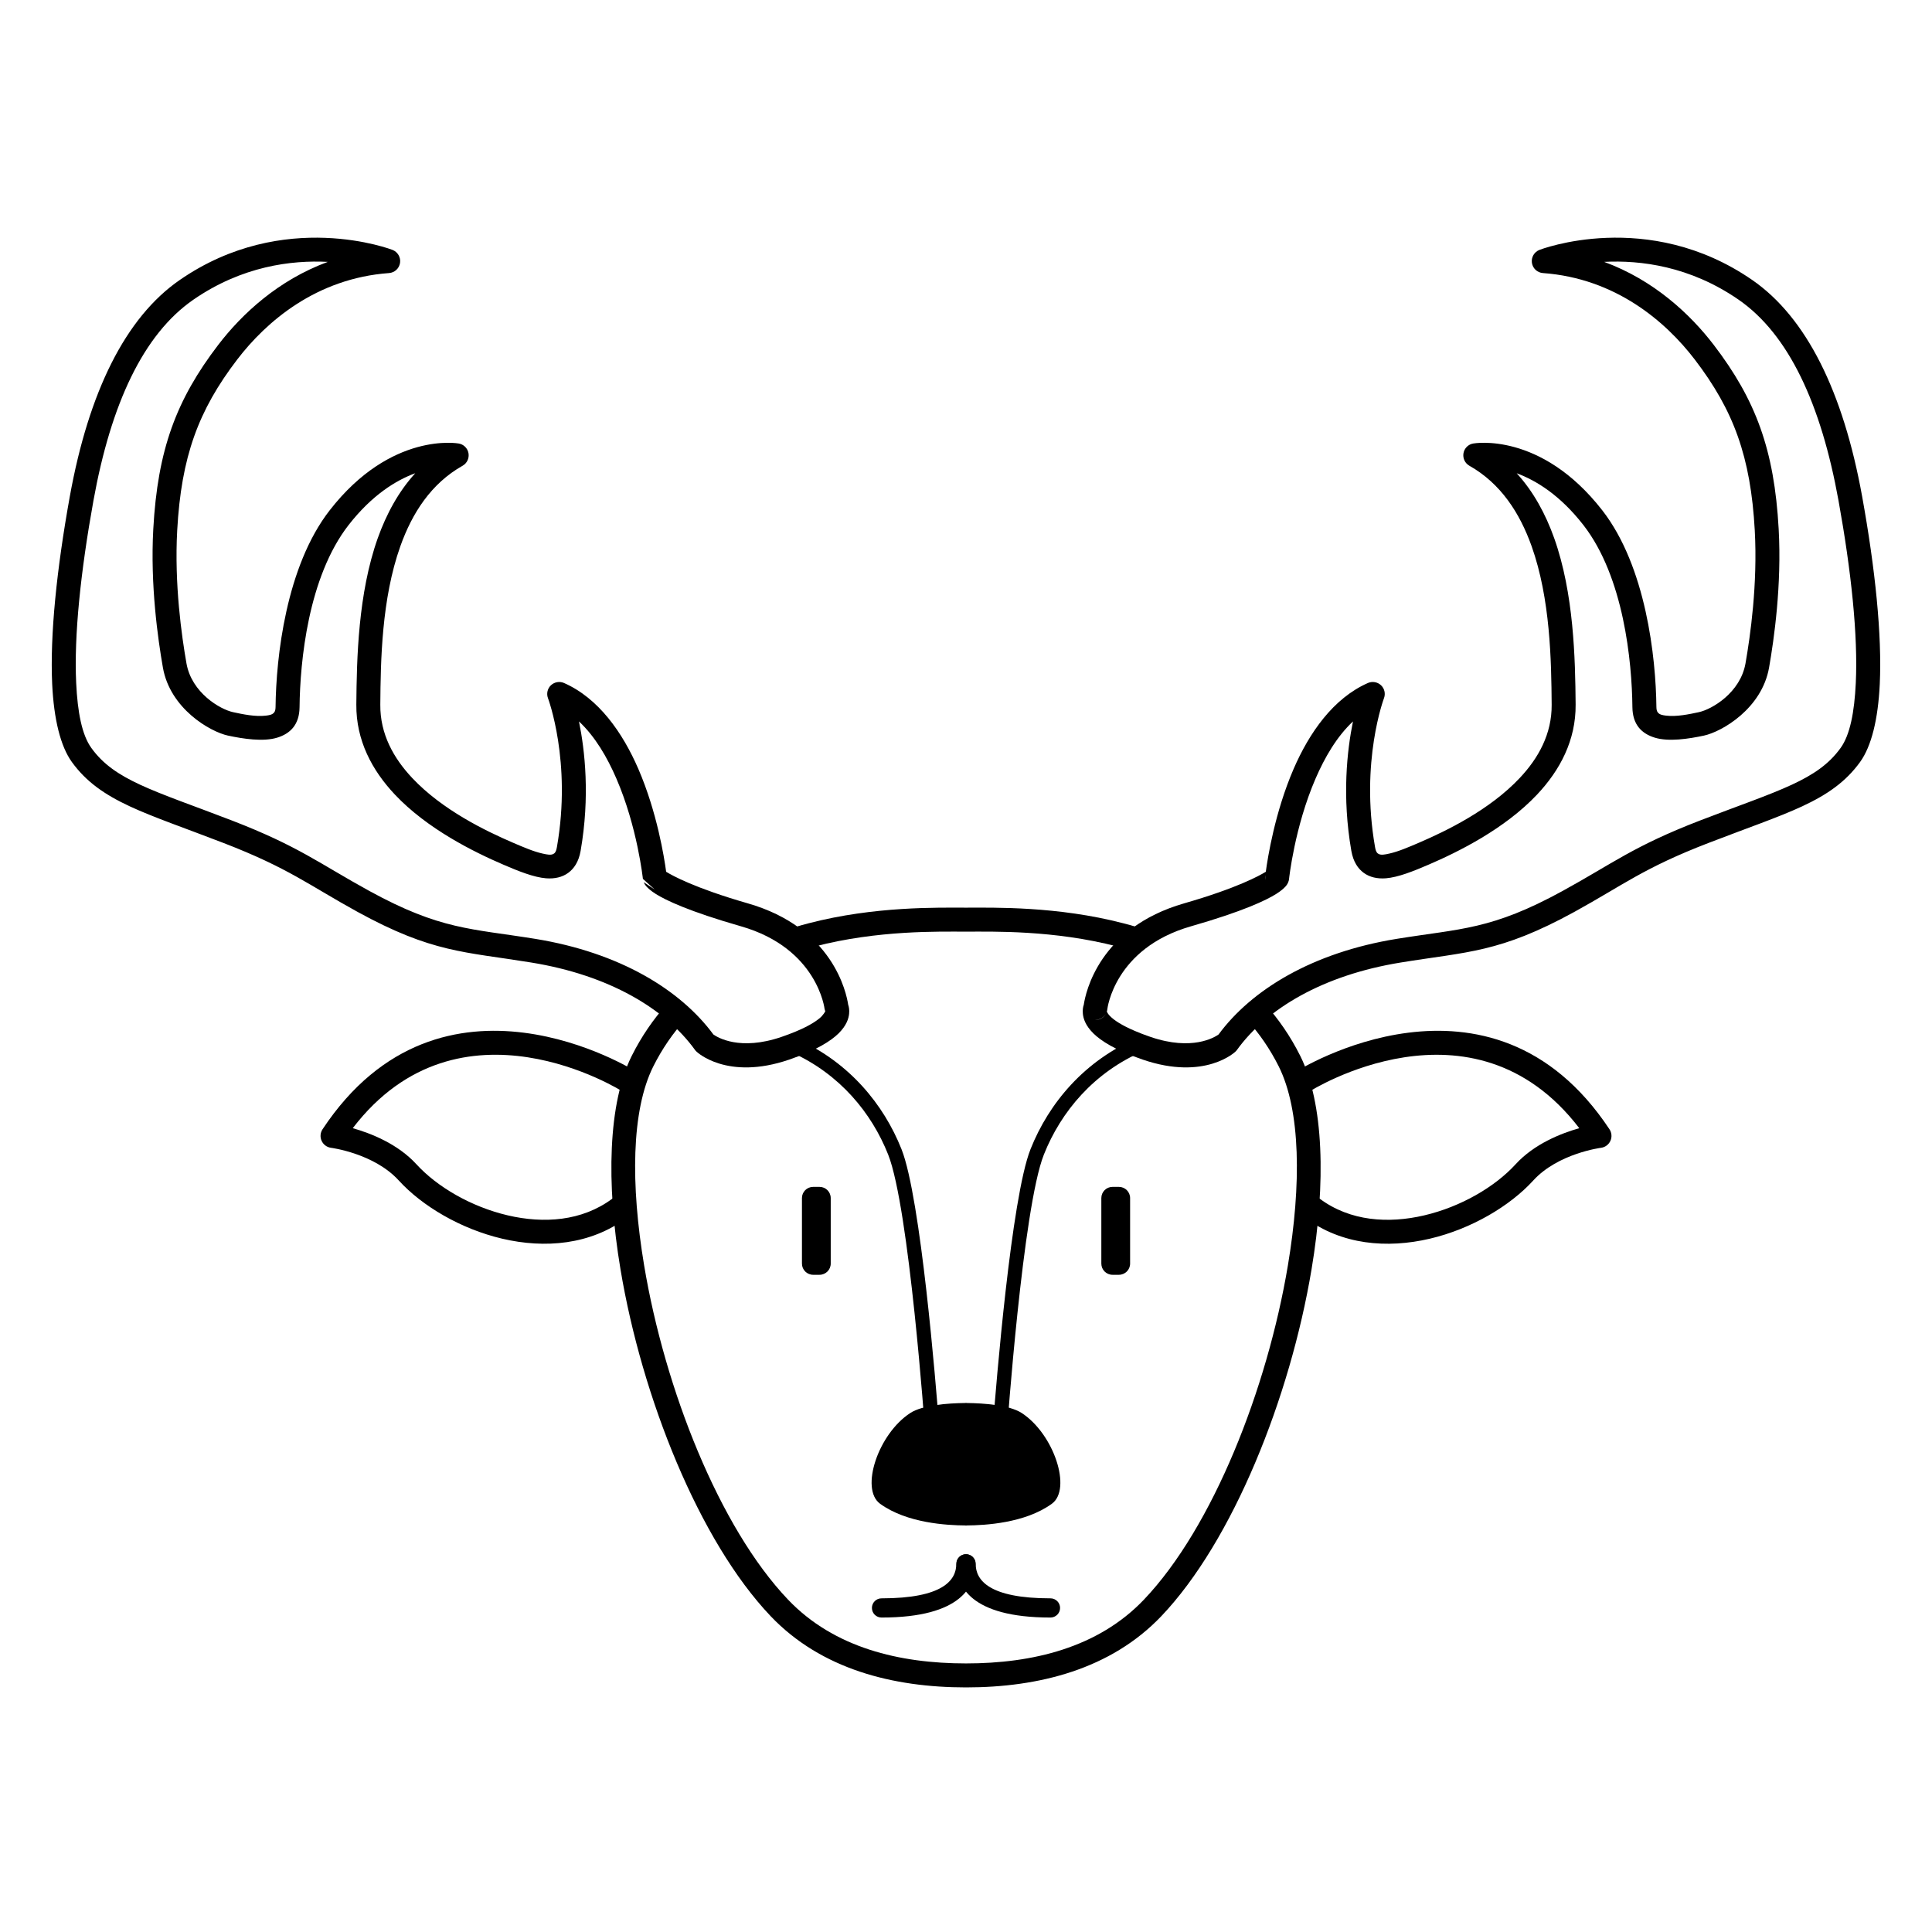 <?xml version="1.0" encoding="UTF-8"?>
<!-- Uploaded to: ICON Repo, www.iconrepo.com, Generator: ICON Repo Mixer Tools -->
<svg fill="#000000" width="800px" height="800px" version="1.1" viewBox="144 144 512 512" xmlns="http://www.w3.org/2000/svg">
 <g fill-rule="evenodd">
  <path d="m312.36 427.87s-51.27-32.328-82.883 15.398c-0.605 0.914-0.699 2.074-0.242 3.07s1.383 1.691 2.477 1.836c0 0 11.391 1.457 17.957 8.652 6.195 6.793 16.422 12.859 27.449 15.445 11.285 2.641 23.363 1.637 32.965-5.535 1.398-1.047 1.688-3.039 0.637-4.445-1.047-1.406-3.035-1.695-4.434-0.645-8.066 6.023-18.246 6.656-27.711 4.438-9.723-2.273-18.746-7.559-24.215-13.539-4.953-5.426-12.121-8.223-16.875-9.566 28.391-37.102 71.473-9.742 71.473-9.742 1.488 0.938 3.449 0.5 4.391-0.984 0.926-1.48 0.488-3.445-0.988-4.383z"/>
  <path d="m491.05 433.24s43.082-27.355 71.477 9.742c-4.758 1.344-11.926 4.141-16.879 9.566-5.469 5.981-14.492 11.266-24.215 13.539-9.465 2.219-19.645 1.586-27.711-4.438-1.395-1.051-3.387-0.762-4.434 0.645-1.051 1.406-0.762 3.398 0.637 4.445 9.602 7.172 21.68 8.176 32.965 5.535 11.031-2.586 21.254-8.652 27.453-15.445 6.562-7.195 17.953-8.652 17.953-8.652 1.094-0.145 2.023-0.84 2.477-1.836 0.457-0.996 0.367-2.156-0.242-3.07-31.613-47.727-82.883-15.398-82.883-15.398-1.477 0.938-1.914 2.902-0.988 4.383 0.941 1.484 2.902 1.922 4.391 0.984z"/>
  <path d="m445.64 418.98c-14.207 6.035-23.676 17.32-28.543 29.574-5.109 12.848-9.137 62.688-9.914 72.742h-14.359c-0.777-10.055-4.805-59.895-9.914-72.742-4.738-11.934-13.852-22.953-27.449-29.105-0.965-0.43-2.098 0-2.527 0.953-0.434 0.969 0 2.098 0.953 2.531 12.629 5.707 21.082 15.949 25.48 27.031 5.602 14.078 9.785 73.363 9.785 73.363l1.906 1.781h17.891l1.906-1.781s4.184-59.285 9.789-73.363c4.523-11.375 13.293-21.871 26.496-27.477 0.965-0.418 1.41-1.539 1.004-2.504-0.422-0.965-1.539-1.422-2.504-1.004z"/>
  <path d="m400 515.8h0.141 0.074v0.012c4.562 0.051 11.273 0.535 14.539 2.644 8.527 5.543 13.371 20.168 7.992 24.059-7.117 5.172-17.816 5.707-22.531 5.742v0.016h-0.051-0.328-0.051v-0.016c-4.715-0.035-15.43-0.57-22.547-5.742-5.363-3.891-0.535-18.516 8.008-24.059 3.254-2.109 9.961-2.594 14.523-2.644 0-0.012 0-0.012 0.016-0.012h0.062z"/>
  <path d="m397.43 558.43c0 4.348-3.551 9.148-19.824 9.148-1.402 0-2.539 1.141-2.539 2.543 0 1.402 1.137 2.543 2.539 2.543 21.379 0 24.91-8.52 24.91-14.234 0-1.402-1.141-2.543-2.543-2.543s-2.543 1.141-2.543 2.543z"/>
  <path d="m397.48 558.43c0 5.715 3.531 14.234 24.91 14.234 1.402 0 2.543-1.141 2.543-2.543 0-1.402-1.141-2.543-2.543-2.543-16.273 0-19.824-4.801-19.824-9.148 0-1.402-1.141-2.543-2.543-2.543-1.402 0-2.543 1.141-2.543 2.543z"/>
  <path d="m364.15 461.5c0-1.641-1.328-2.965-2.965-2.965h-1.695c-1.637 0-2.965 1.324-2.965 2.965v17.367c0 1.637 1.328 2.965 2.965 2.965h1.695c1.637 0 2.965-1.328 2.965-2.965v-17.367z"/>
  <path d="m443.49 461.5c0-1.641-1.328-2.965-2.965-2.965h-1.695c-1.637 0-2.965 1.324-2.965 2.965v17.367c0 1.637 1.328 2.965 2.965 2.965h1.695c1.637 0 2.965-1.328 2.965-2.965v-17.367z"/>
  <path d="m368.78 410.27c-0.473-3.176-4.031-20.398-26.625-26.879-14.105-4.055-20.078-7.406-21.617-8.359-0.508-3.789-2.414-15.797-7.359-27.234-4.168-9.633-10.535-18.758-19.711-22.801-1.168-0.508-2.539-0.266-3.469 0.609-0.926 0.879-1.23 2.238-0.773 3.434 0 0 6.328 16.785 2.375 39.371-0.141 0.812-0.305 1.422-0.738 1.754-0.75 0.582-1.84 0.305-3.086 0.035-2.391-0.531-5.137-1.715-7.879-2.894-7.246-3.117-18.695-8.668-26.637-17.109-4.957-5.258-8.543-11.676-8.477-19.43 0.086-11.629 0.34-28.059 5.312-42.016 3.137-8.805 8.168-16.621 16.492-21.324 1.172-0.66 1.793-1.98 1.566-3.316-0.23-1.32-1.273-2.363-2.606-2.578 0 0-17.832-3.305-34.176 17.703-11.602 14.906-14.207 39.051-14.348 52.117-0.012 0.609-0.09 1.094-0.367 1.449-0.469 0.609-1.32 0.75-2.223 0.852-2.723 0.328-6.078-0.355-8.695-0.93-3.391-0.738-10.953-5.109-12.324-12.926-1.262-7.203-3.242-20.941-2.453-35.266 1.078-19.492 5.59-31.781 15.91-45.266 7.688-10.039 20.941-21.504 40.234-22.902 1.488-0.113 2.695-1.23 2.91-2.707 0.215-1.461-0.609-2.883-1.996-3.43 0 0-28.695-11.172-56.398 7.981-14.348 9.914-24.098 29.598-29.117 57.328-3.481 19.277-5.285 36.777-4.676 49.777 0.445 9.328 2.211 16.473 5.223 20.641 3.762 5.195 8.605 8.602 15.379 11.754 6.277 2.91 14.297 5.644 24.781 9.684 17.281 6.66 22.582 11.145 35.582 18.289 19.789 10.84 28.199 10.508 45.969 13.395 20.688 3.356 35.531 12.262 43.398 23.141 0.125 0.18 0.266 0.344 0.434 0.484 0 0 7.992 7.777 24.551 2.109 7.269-2.492 11.07-4.969 13.078-6.938 2.133-2.109 2.668-3.953 2.797-5.199 0.113-1.082-0.066-1.895-0.242-2.402zm-6.254 1.133 0.18 0.609s-0.523 1.016-1.5 1.828c-1.793 1.488-4.894 3.164-10.117 4.957-11.031 3.773-16.965 0.113-18.035-0.648-8.703-11.805-24.766-21.707-47.273-25.352-16.965-2.746-25.035-2.34-43.922-12.695-13.277-7.285-18.707-11.832-36.359-18.645-10.316-3.977-18.211-6.648-24.387-9.508-5.652-2.629-9.773-5.387-12.898-9.719-2.504-3.457-3.66-9.469-4.027-17.223-0.598-12.617 1.195-29.609 4.574-48.34 4.637-25.648 13.215-44.062 26.473-53.238 12.887-8.906 26-10.523 35.633-10.027-13.141 4.832-22.773 13.816-29.039 22-11.117 14.539-16.051 27.766-17.207 48.789-0.824 14.906 1.234 29.203 2.543 36.699 1.906 10.918 12.504 17.016 17.23 18.047 4.016 0.863 9.395 1.691 13.078 0.547 3.445-1.066 5.859-3.418 5.91-8.07 0.125-12.086 2.273-34.492 13-48.281 6.191-7.941 12.555-11.844 17.664-13.723-4.445 4.879-7.648 10.801-9.938 17.207-5.211 14.652-5.578 31.887-5.68 44.098-0.078 9.48 4.144 17.398 10.203 23.84 8.594 9.125 20.906 15.215 28.746 18.582 4.031 1.742 8.109 3.367 11.324 3.621 2.312 0.18 4.297-0.293 5.859-1.422 1.539-1.121 2.797-2.926 3.305-5.836 2.516-14.422 1.129-26.672-0.434-34.312 4.285 4.004 7.488 9.52 9.914 15.137 5.578 12.887 7.027 26.586 7.027 26.586l3.152 2.836-2.938-1.957s0.039 0.102 0.129 0.266c0.074 0.152 0.496 1.219 3.035 2.832 2.644 1.668 8.719 4.613 22.648 8.605 20.297 5.832 22.125 21.91 22.125 21.91z"/>
  <path d="m479.32 410.16c3.519 3.926 6.644 8.438 9.25 13.637 6.266 12.531 6.852 33.625 3 56.617-5.68 33.93-20.828 71.953-39.816 91.895-13.367 14.031-32.379 18.871-51.75 18.871-19.379 0-38.391-4.84-51.762-18.871-18.973-19.941-34.133-57.965-39.801-91.895-3.852-22.992-3.277-44.086 2.984-56.617 2.606-5.199 5.734-9.711 9.254-13.637 1.742 1.336 3.344 2.719 4.816 4.156-3.191 3.531-6.023 7.613-8.375 12.312-5.832 11.668-6 31.34-2.414 52.742 5.465 32.66 19.863 69.363 38.137 88.551 12.164 12.762 29.535 16.902 47.16 16.902 17.617 0 34.988-4.141 47.148-16.902 18.277-19.188 32.676-55.891 38.152-88.551 3.582-21.402 3.406-41.074-2.414-52.742-2.352-4.699-5.199-8.781-8.387-12.312 1.473-1.438 3.086-2.82 4.816-4.156zm-127.99-19.406c2.312-0.785 4.637-1.473 6.953-2.07 17.512-4.562 34.363-4.144 41.719-4.144 7.348 0 24.199-0.418 41.711 4.144 2.312 0.598 4.637 1.285 6.953 2.07-2.418 1.477-4.438 3.09-6.113 4.742-0.816-0.23-1.629-0.457-2.441-0.66-16.84-4.387-33.043-3.941-40.109-3.941-7.078 0-23.281-0.445-40.117 3.941-0.816 0.203-1.629 0.43-2.441 0.66-1.68-1.652-3.688-3.266-6.113-4.742z"/>
  <path d="m479.45 375.03c-1.535 0.953-7.508 4.305-21.613 8.359-22.598 6.481-26.156 23.703-26.625 26.879-0.18 0.508-0.355 1.32-0.242 2.402 0.125 1.246 0.66 3.09 2.797 5.199 2.008 1.969 5.805 4.445 13.074 6.938 16.559 5.668 24.555-2.109 24.555-2.109 0.164-0.141 0.305-0.305 0.43-0.484 7.867-10.879 22.711-19.785 43.402-23.141 17.766-2.887 26.18-2.555 45.965-13.395 13-7.144 18.301-11.629 35.586-18.289 10.484-4.039 18.5-6.773 24.781-9.684 6.773-3.152 11.613-6.559 15.375-11.754 3.012-4.168 4.777-11.312 5.223-20.641 0.609-13-1.191-30.5-4.676-49.777-5.019-27.73-14.766-47.414-29.113-57.328-27.707-19.152-56.402-7.981-56.402-7.981-1.383 0.547-2.211 1.969-1.996 3.43 0.219 1.477 1.426 2.594 2.91 2.707 19.293 1.398 32.547 12.863 40.238 22.902 10.316 13.484 14.828 25.773 15.91 45.266 0.789 14.324-1.195 28.062-2.453 35.266-1.371 7.816-8.934 12.188-12.328 12.926-2.617 0.574-5.973 1.258-8.691 0.93-0.902-0.102-1.754-0.242-2.227-0.852-0.277-0.355-0.355-0.84-0.367-1.449-0.141-13.066-2.746-37.211-14.348-52.117-16.344-21.008-34.172-17.703-34.172-17.703-1.336 0.215-2.379 1.258-2.606 2.578-0.23 1.336 0.395 2.656 1.562 3.316 8.324 4.703 13.355 12.52 16.496 21.324 4.969 13.957 5.223 30.387 5.312 42.016 0.062 7.754-3.519 14.172-8.477 19.43-7.945 8.441-19.395 13.992-26.637 17.109-2.746 1.18-5.492 2.363-7.879 2.894-1.246 0.27-2.34 0.547-3.09-0.035-0.434-0.332-0.598-0.941-0.738-1.754-3.949-22.586 2.379-39.371 2.379-39.371 0.457-1.195 0.152-2.555-0.777-3.434-0.926-0.875-2.301-1.117-3.469-0.609-9.176 4.043-15.543 13.168-19.711 22.801-4.941 11.438-6.848 23.445-7.359 27.234zm-42.125 37.055c0.062-0.215 0.113-0.441 0.137-0.684 0 0 1.832-16.078 22.125-21.91 13.93-3.992 20.004-6.938 22.648-8.605 2.543-1.613 2.961-2.68 3.039-2.832v-0.012c0.035-0.066 0.062-0.117 0.086-0.168v-0.012l0.027-0.062c0.125-0.281 0.203-0.574 0.227-0.891 0 0 1.449-13.699 7.027-26.586 2.43-5.617 5.633-11.133 9.914-15.137-1.562 7.641-2.949 19.891-0.434 34.312 0.512 2.91 1.77 4.715 3.305 5.836 1.566 1.129 3.547 1.602 5.859 1.422 3.215-0.254 7.297-1.879 11.324-3.621 7.84-3.367 20.156-9.457 28.746-18.582 6.062-6.441 10.281-14.359 10.203-23.84-0.102-12.211-0.469-29.445-5.68-44.098-2.285-6.406-5.488-12.328-9.938-17.195 5.109 1.883 11.477 5.769 17.664 13.711 10.727 13.789 12.875 36.195 13 48.281 0.051 4.652 2.469 7.004 5.91 8.07 3.688 1.145 9.062 0.316 13.078-0.547 4.727-1.031 15.328-7.129 17.234-18.047 1.309-7.496 3.367-21.793 2.539-36.699-1.156-21.023-6.086-34.25-17.207-48.789-6.266-8.184-15.898-17.168-29.039-22 9.633-0.496 22.75 1.121 35.637 10.027 13.254 9.176 21.832 27.59 26.469 53.238 3.383 18.73 5.176 35.723 4.578 48.34-0.371 7.754-1.527 13.766-4.031 17.223-3.125 4.332-7.242 7.09-12.898 9.719-6.176 2.859-14.066 5.531-24.387 9.508-17.652 6.812-23.078 11.359-36.359 18.645-18.883 10.355-26.953 9.949-43.922 12.695-22.504 3.644-38.57 13.547-47.273 25.352-1.066 0.762-7.004 4.422-18.035 0.648-1.562-0.531-2.934-1.066-4.152-1.59-3.473-1.484-5.516-2.82-6.66-4.016-0.422-0.43-0.688-0.926-0.762-1.105zm-0.27 0.586c-1.004 1.805-2.758 1.59-2.758 1.59 1.172 0 2.199-0.625 2.758-1.59zm42.281-36.766-0.039 0.332c-0.023 0.305-0.012 0.621 0.039 0.914-0.102-0.367-0.113-0.789 0-1.246z"/>
 </g>
</svg>